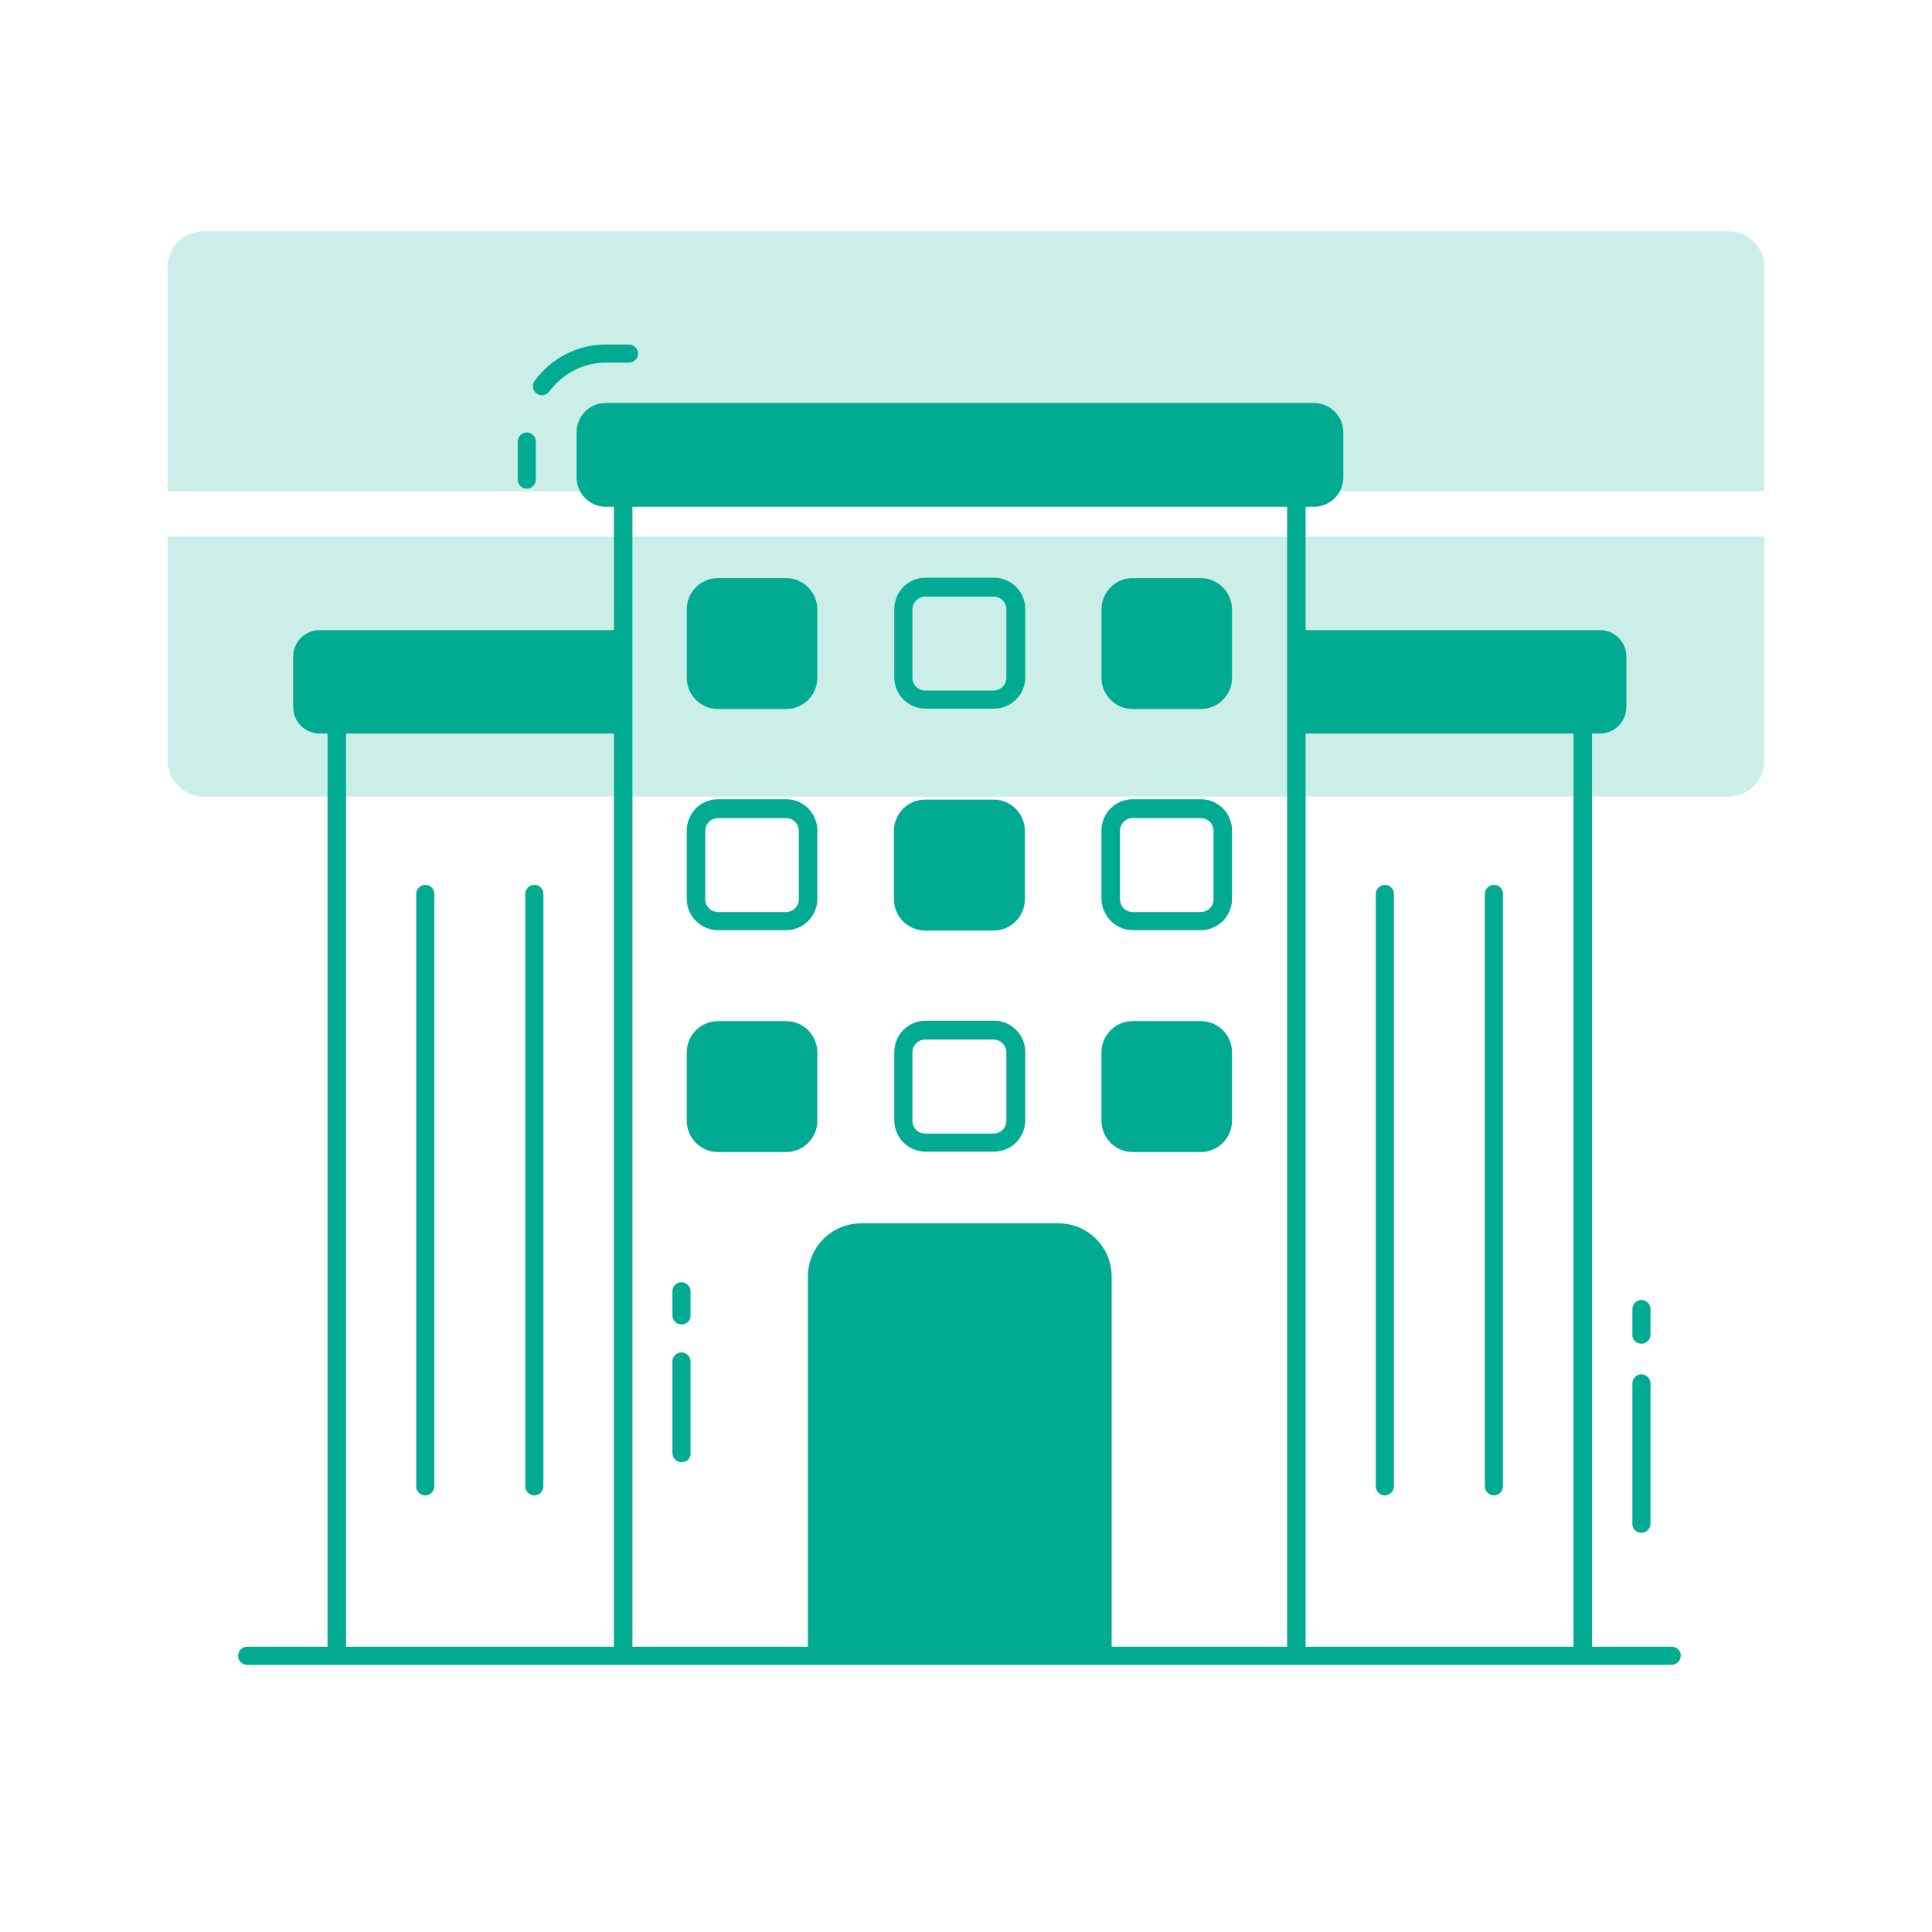 <svg xmlns="http://www.w3.org/2000/svg" xmlns:xlink="http://www.w3.org/1999/xlink" id="Layer_1" x="0px" y="0px" viewBox="0 0 512 512" style="enable-background:new 0 0 512 512;" xml:space="preserve"><style type="text/css">	.st0{opacity:0.2;}	.st1{fill:#00AB92;}</style><g class="st0">	<path class="st1" d="M467.6,130.2l0-59.4c0-5.2-4.3-9.5-9.5-9.5l-404.2,0c-5.2,0-9.5,4.3-9.5,9.5l0,59.4L467.6,130.2z"></path>	<path class="st1" d="M44.4,142.2l0,59.4c0,5.2,4.3,9.5,9.5,9.5l404.2,0c5.2,0,9.5-4.3,9.5-9.5l0-59.4L44.4,142.2z"></path></g><g id="_x31_2_Office_building">	<g>		<g>			<path class="st1" d="M180.6,351c-1.3,0-2.4-1.1-2.4-2.4v-6.4c0-1.3,1.1-2.4,2.4-2.4s2.4,1.1,2.4,2.4v6.4    C183.1,349.9,182,351,180.6,351z"></path>		</g>		<g>			<path class="st1" d="M180.6,387.5c-1.3,0-2.4-1.1-2.4-2.4v-24.3c0-1.3,1.1-2.4,2.4-2.4s2.4,1.1,2.4,2.4v24.3    C183.1,386.5,182,387.5,180.6,387.5z"></path>		</g>		<g>			<path class="st1" d="M435,356.1c1.3,0,2.4-1.1,2.4-2.4v-6.8c0-1.3-1.1-2.4-2.4-2.4c-1.3,0-2.4,1.1-2.4,2.4v6.8    C432.5,355,433.6,356.1,435,356.1z"></path>			<path class="st1" d="M435,406.2c1.3,0,2.4-1.1,2.4-2.4v-37.2c0-1.3-1.1-2.4-2.4-2.4c-1.3,0-2.4,1.1-2.4,2.4v37.2    C432.5,405.1,433.6,406.2,435,406.2z"></path>			<path class="st1" d="M443.1,436.4h-21.2v-242h2.1c3.9,0,7-3.2,7-7V174c0-3.9-3.1-7-7-7h-78v-32.7h2.2c4.3,0,7.8-3.5,7.8-7.8    v-11.9c0-4.3-3.5-7.8-7.8-7.8H160.5c-4.3,0-7.7,3.5-7.7,7.8v11.9c0,4.3,3.5,7.8,7.7,7.8h2.2V167h-78c-3.9,0-7,3.1-7,7v13.4    c0,3.8,3.1,7,7,7h2.1v242H65.5c-1.3,0-2.4,1.1-2.4,2.4c0,1.3,1.1,2.4,2.4,2.4h377.5c1.3,0,2.4-1.1,2.4-2.4    C445.5,437.5,444.4,436.4,443.1,436.4L443.1,436.4z M162.7,436.4h-71v-242h71L162.7,436.4L162.7,436.4z M341.1,436.4h-46.5v-98.1    c0-7.8-6.3-14.1-14.1-14.1h-52.3c-7.8,0-14.1,6.3-14.1,14.1v98.1h-46.5V134.3h173.5L341.1,436.4L341.1,436.4z M417,436.4h-71    v-242h71V436.4z"></path>			<path class="st1" d="M112.7,234.5c-1.3,0-2.4,1.1-2.4,2.4v157c0,1.3,1.1,2.4,2.4,2.4c1.3,0,2.4-1.1,2.4-2.4v-157    C115.1,235.5,114,234.5,112.7,234.5z"></path>			<path class="st1" d="M141.6,234.5c-1.3,0-2.4,1.1-2.4,2.4v157c0,1.3,1.1,2.4,2.4,2.4c1.3,0,2.4-1.1,2.4-2.4v-157    C144,235.5,143,234.5,141.6,234.5z"></path>			<path class="st1" d="M367,234.5c-1.3,0-2.4,1.1-2.4,2.4v157c0,1.3,1.1,2.4,2.4,2.4s2.4-1.1,2.4-2.4v-157    C369.4,235.5,368.3,234.5,367,234.5L367,234.5z"></path>			<path class="st1" d="M395.9,234.5c-1.3,0-2.4,1.1-2.4,2.4v157c0,1.3,1.1,2.4,2.4,2.4s2.4-1.1,2.4-2.4v-157    C398.3,235.5,397.3,234.5,395.9,234.5L395.9,234.5z"></path>			<path class="st1" d="M139.6,129.5c1.4,0,2.5-1.2,2.4-2.6V117c0-1.3-1.1-2.4-2.4-2.4c-1.3,0-2.4,1.1-2.4,2.4v10.1    C137.2,128.3,138.2,129.5,139.6,129.5z"></path>			<path class="st1" d="M145.6,103.7c3.5-4.7,9-7.6,14.9-7.6h6.2c1.3,0,2.4-1.1,2.4-2.4s-1.1-2.4-2.4-2.4h-6.2    c-7.4,0-14.4,3.6-18.8,9.6c-0.8,1.1-0.6,2.6,0.5,3.4C143.3,105.1,144.8,104.8,145.6,103.7z"></path>			<path class="st1" d="M216.6,161.5v18.1c0,4.6-3.7,8.3-8.3,8.3h-18c-4.6,0-8.3-3.7-8.3-8.3v-18.1c0-4.6,3.7-8.3,8.3-8.3h18    C212.9,153.2,216.6,157,216.6,161.5z"></path>			<path class="st1" d="M245.3,187.8h18.1c4.6,0,8.3-3.7,8.3-8.3v-18.1c0-4.6-3.7-8.3-8.3-8.3h-18.1c-4.6,0-8.3,3.7-8.3,8.3v18.1    C237,184.1,240.7,187.8,245.3,187.8z M241.8,161.5c0-1.9,1.5-3.4,3.4-3.4h18.1c1.9,0,3.4,1.5,3.4,3.4v18.1c0,1.9-1.5,3.4-3.4,3.4    h-18.1c-1.9,0-3.4-1.5-3.4-3.4V161.5z"></path>			<path class="st1" d="M326.5,161.5v18.1c0,4.6-3.7,8.3-8.3,8.3h-18c-4.6,0-8.3-3.7-8.3-8.3v-18.1c0-4.6,3.7-8.3,8.3-8.3h18    C322.8,153.2,326.5,157,326.5,161.5z"></path>			<path class="st1" d="M190.3,246.5h18c4.6,0,8.3-3.7,8.3-8.3v-18.1c0-4.6-3.7-8.3-8.3-8.3h-18c-4.6,0-8.3,3.7-8.3,8.3v18.1    C182,242.8,185.7,246.5,190.3,246.5z M186.9,220.2c0-1.9,1.5-3.4,3.4-3.4h18c1.9,0,3.4,1.5,3.4,3.4v18.1c0,1.9-1.5,3.4-3.4,3.4    h-18c-1.9,0-3.4-1.5-3.4-3.4V220.2z"></path>			<path class="st1" d="M271.6,220.2v18.1c0,4.6-3.7,8.3-8.3,8.3h-18.1c-4.6,0-8.3-3.7-8.3-8.3v-18.1c0-4.6,3.7-8.3,8.3-8.3h18.1    C267.9,211.9,271.6,215.6,271.6,220.2L271.6,220.2z"></path>			<path class="st1" d="M300.2,246.5h18c4.6,0,8.3-3.7,8.3-8.3v-18.1c0-4.6-3.7-8.3-8.3-8.3h-18c-4.6,0-8.3,3.7-8.3,8.3v18.1    C292,242.8,295.7,246.5,300.2,246.5z M296.8,220.2c0-1.9,1.5-3.4,3.4-3.4h18c1.9,0,3.4,1.5,3.4,3.4v18.1c0,1.9-1.5,3.4-3.4,3.4    h-18c-1.9,0-3.4-1.5-3.4-3.4V220.2z"></path>			<path class="st1" d="M216.6,278.9v18.1c0,4.6-3.7,8.3-8.3,8.3h-18c-4.6,0-8.3-3.7-8.3-8.3v-18.1c0-4.6,3.7-8.3,8.3-8.3h18    C212.9,270.6,216.6,274.3,216.6,278.9z"></path>			<path class="st1" d="M245.3,305.2h18.1c4.6,0,8.3-3.7,8.3-8.3v-18.1c0-4.6-3.7-8.3-8.3-8.3h-18.1c-4.6,0-8.3,3.7-8.3,8.3v18.1    C237,301.5,240.7,305.2,245.3,305.2z M241.8,278.9c0-1.9,1.5-3.4,3.4-3.4h18.1c1.9,0,3.4,1.5,3.4,3.4v18.1c0,1.9-1.5,3.4-3.4,3.4    h-18.1c-1.9,0-3.4-1.5-3.4-3.4V278.9z"></path>			<path class="st1" d="M326.5,278.9v18.1c0,4.6-3.7,8.3-8.3,8.3h-18c-4.6,0-8.3-3.7-8.3-8.3v-18.1c0-4.6,3.7-8.3,8.3-8.3h18    C322.8,270.6,326.5,274.3,326.5,278.9z"></path>		</g>	</g></g></svg>